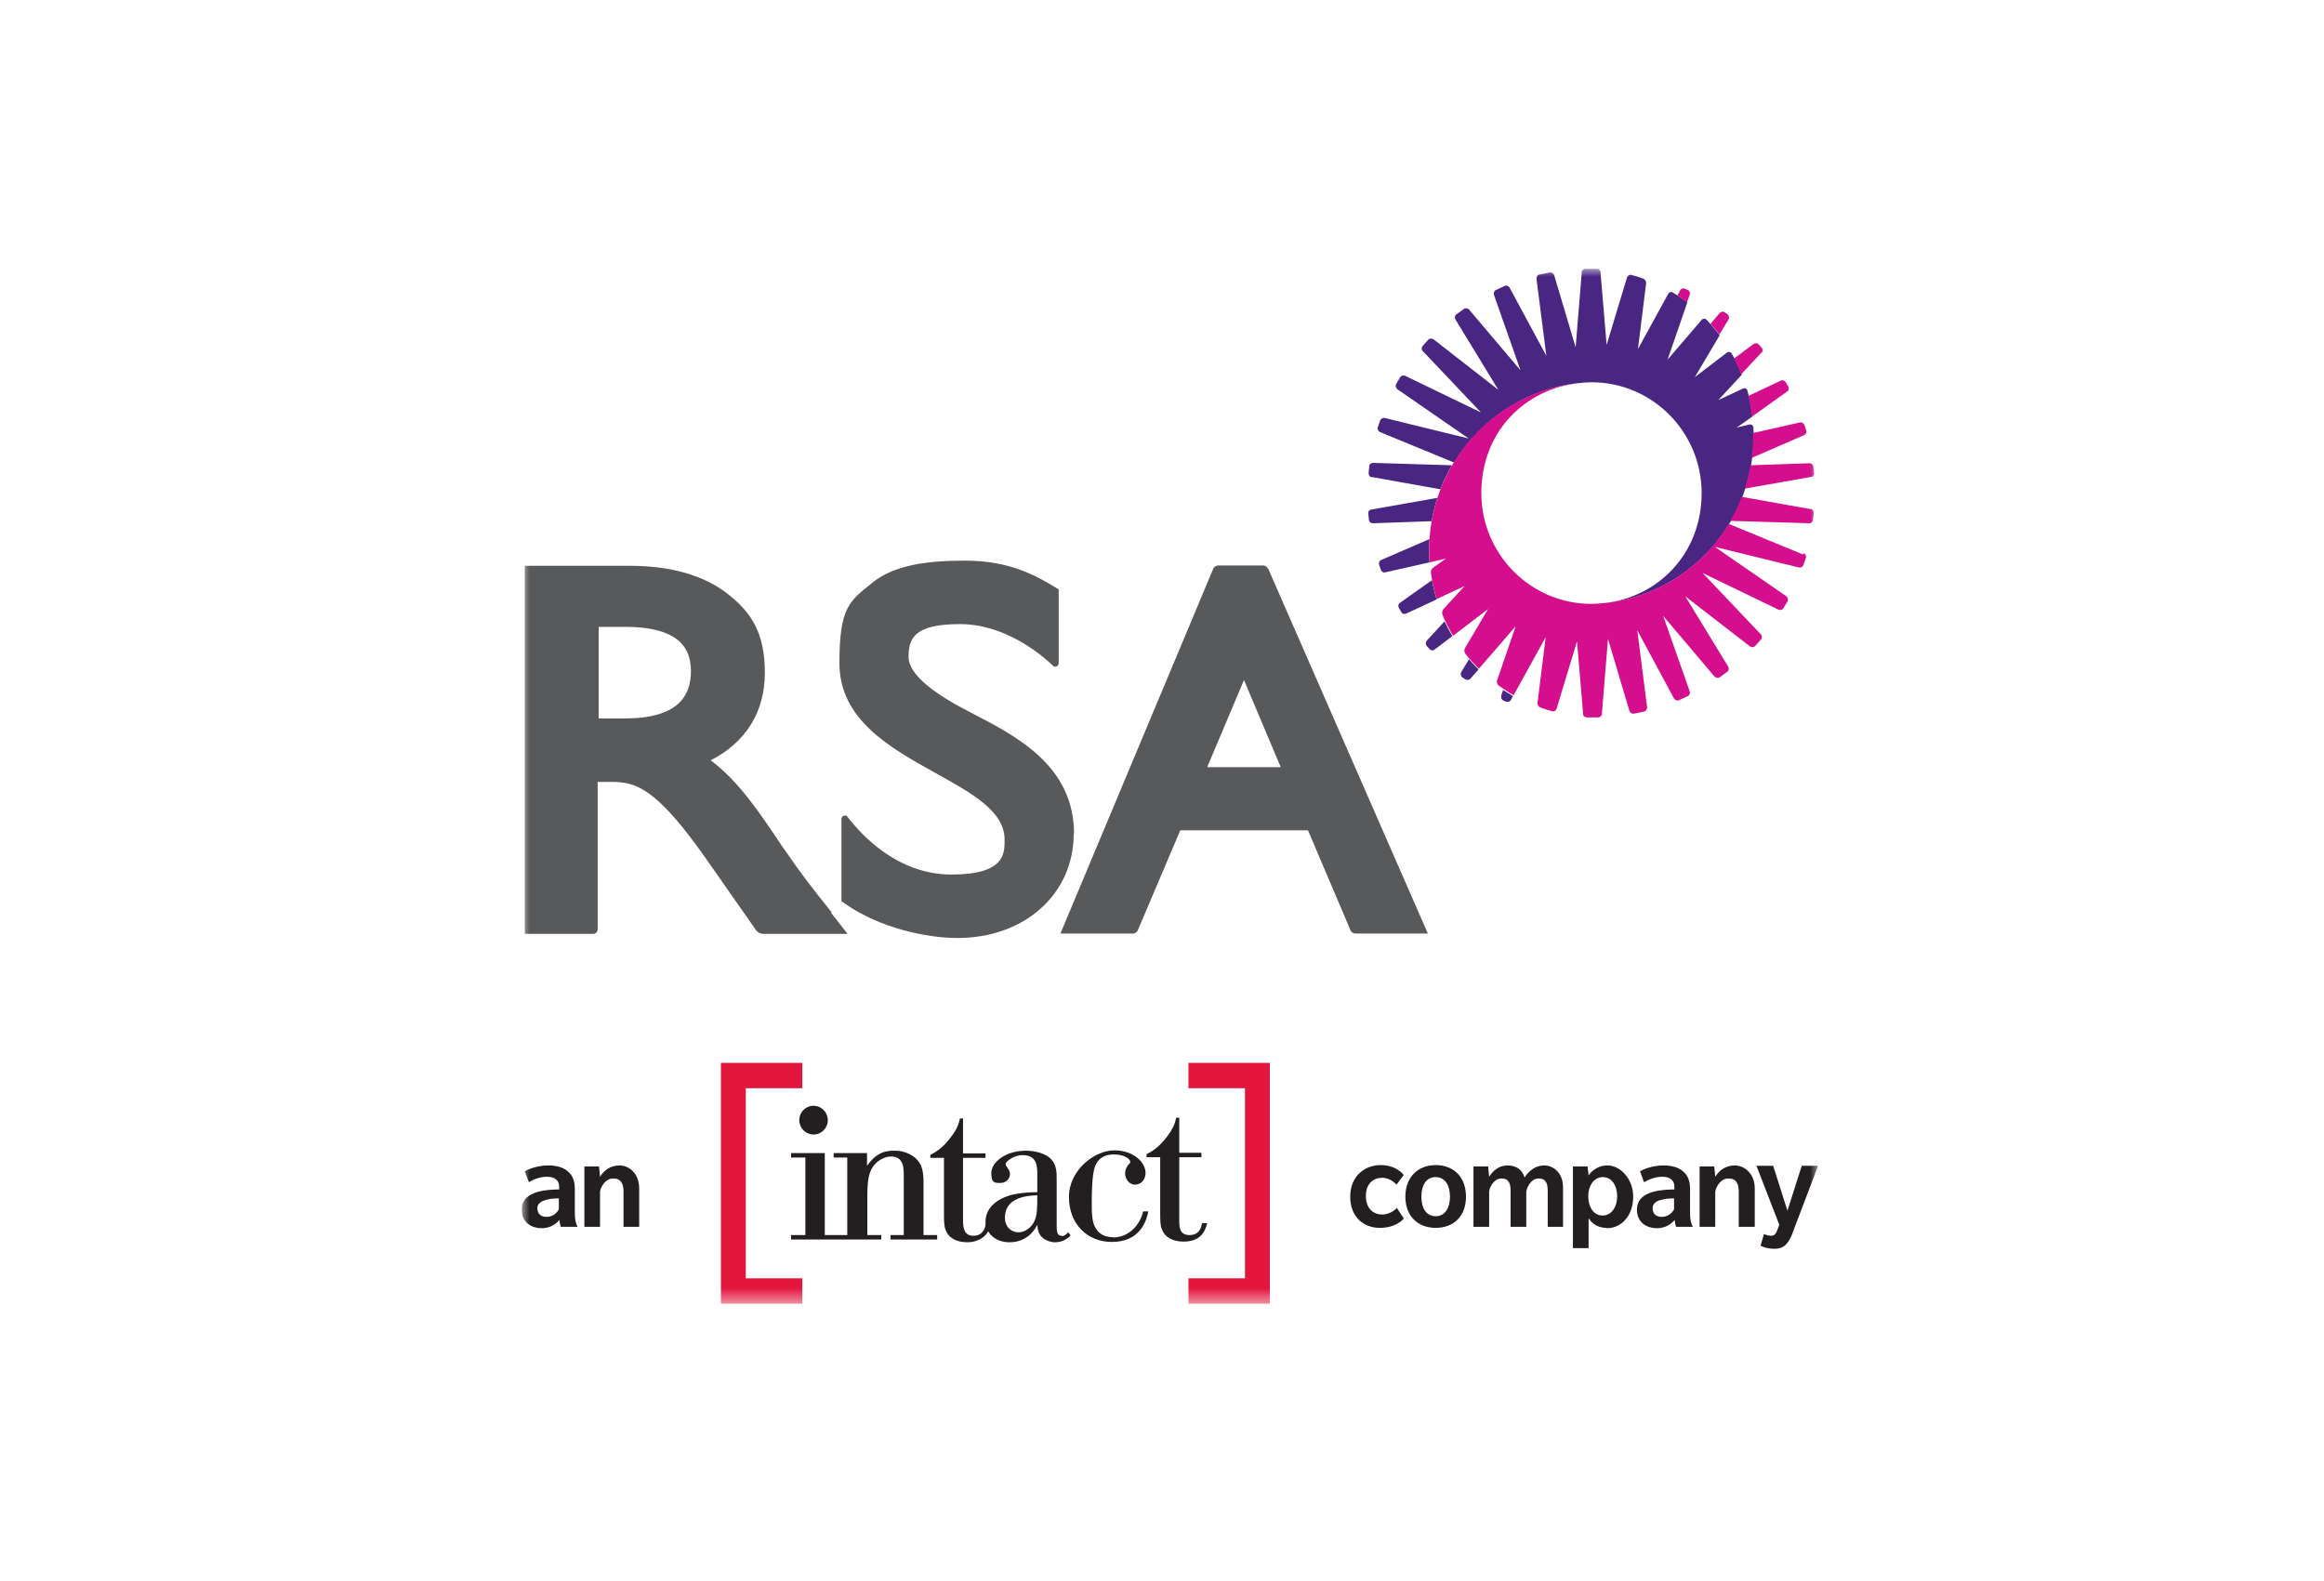 <?xml version="1.0" encoding="UTF-8"?>
<svg xmlns="http://www.w3.org/2000/svg" width="147" height="100" viewBox="0 0 147 100" fill="none">
  <rect width="147" height="100" fill="white"></rect>
  <g clip-path="url(#clip0_396_7637)">
    <mask id="mask0_396_7637" style="mask-type:luminance" maskUnits="userSpaceOnUse" x="33" y="17" width="82" height="66">
      <path d="M115 17H33V82.475H115V17Z" fill="white"></path>
    </mask>
    <g mask="url(#mask0_396_7637)">
      <path d="M88.808 77.071C88.744 77.158 88.291 77.678 87.279 77.678C86.266 77.678 85.405 77.006 85.405 75.704C85.405 74.401 86.331 73.707 87.322 73.707C88.313 73.707 88.744 74.271 88.787 74.336L88.334 74.944C88.334 74.944 87.968 74.51 87.43 74.51C86.891 74.51 86.396 74.857 86.396 75.66C86.396 76.463 86.87 76.832 87.43 76.832C87.99 76.832 88.356 76.42 88.356 76.42L88.787 77.071H88.808Z" fill="#231F20"></path>
      <path d="M90.811 74.467C90.208 74.467 89.907 74.987 89.907 75.704C89.907 76.42 90.208 76.941 90.811 76.941C91.415 76.941 91.716 76.398 91.716 75.704C91.716 75.009 91.415 74.467 90.811 74.467ZM90.811 77.678C89.67 77.678 88.894 76.919 88.894 75.704C88.894 74.488 89.67 73.707 90.811 73.707C91.953 73.707 92.728 74.467 92.728 75.704C92.728 76.941 91.953 77.678 90.811 77.678Z" fill="#231F20"></path>
      <path d="M97.898 77.613V75.335C97.898 74.879 97.79 74.553 97.316 74.553C96.842 74.553 96.584 75.118 96.541 75.378V77.613H95.55V75.335C95.55 74.879 95.442 74.553 94.969 74.553C94.495 74.553 94.215 75.118 94.193 75.378V77.613H93.202V73.794H94.128L94.193 74.445C94.452 74.032 94.839 73.729 95.356 73.729C95.873 73.729 96.282 73.967 96.433 74.488C96.735 74.032 97.144 73.729 97.683 73.729C98.221 73.729 98.867 74.163 98.867 75.118V77.613H97.898Z" fill="#231F20"></path>
      <path d="M101.387 74.467C100.806 74.467 100.461 75.031 100.461 75.682C100.461 76.333 100.784 76.897 101.366 76.897C101.947 76.897 102.292 76.333 102.292 75.682C102.292 75.031 101.969 74.467 101.387 74.467ZM101.624 77.678C100.892 77.678 100.59 77.223 100.483 77.071V78.959H99.492V73.794H100.418L100.483 74.358C100.547 74.271 100.913 73.729 101.689 73.729C102.464 73.729 103.304 74.553 103.304 75.704C103.304 76.854 102.615 77.7 101.624 77.7" fill="#231F20"></path>
      <path d="M105.91 75.812C105.824 75.812 105.437 75.812 105.2 75.877C104.963 75.921 104.532 76.029 104.532 76.441C104.532 76.854 104.833 76.984 105.113 76.984C105.394 76.984 105.717 76.832 105.889 76.507V75.812H105.91ZM106.018 77.613C106.018 77.613 105.932 77.375 105.932 77.179C105.717 77.418 105.372 77.7 104.79 77.7C104.209 77.7 103.541 77.375 103.541 76.528C103.541 75.682 104.316 75.465 104.64 75.378C104.963 75.291 105.48 75.248 105.91 75.248V75.074C105.91 74.618 105.566 74.445 105.135 74.445C104.704 74.445 104.273 74.618 103.993 74.792L103.735 74.098C104.08 73.902 104.64 73.729 105.221 73.729C105.803 73.729 106.212 73.881 106.449 74.098C106.707 74.315 106.901 74.618 106.901 75.226V76.767C106.901 77.158 106.966 77.396 107.074 77.613H106.018Z" fill="#231F20"></path>
      <path d="M109.981 77.613V75.4C109.981 74.901 109.831 74.553 109.335 74.553C108.84 74.553 108.56 75.052 108.495 75.378V77.613H107.504V73.794H108.431L108.495 74.445C108.71 74.098 109.098 73.729 109.723 73.729C110.348 73.729 110.994 74.249 110.994 75.183V77.613H109.981Z" fill="#231F20"></path>
      <path d="M113.406 77.96C113.105 78.742 112.803 79.002 112.243 79.002C111.683 79.002 111.36 78.807 111.36 78.807L111.575 78.069C111.575 78.069 111.812 78.177 112.006 78.177C112.2 78.177 112.308 78.112 112.415 77.83L112.545 77.483L111.101 73.75H112.157L113.061 76.593L113.966 73.75H115L113.406 77.939V77.96Z" fill="#231F20"></path>
      <path d="M35.369 75.812C35.283 75.812 34.895 75.812 34.658 75.877C34.422 75.942 33.991 76.029 33.991 76.441C33.991 76.854 34.292 76.984 34.572 76.984C34.852 76.984 35.175 76.832 35.348 76.507V75.812H35.369ZM35.477 77.613C35.477 77.613 35.391 77.375 35.391 77.179C35.175 77.418 34.831 77.7 34.249 77.7C33.668 77.7 33 77.375 33 76.528C33 75.682 33.775 75.465 34.099 75.378C34.422 75.291 34.938 75.248 35.369 75.248V75.074C35.369 74.618 35.025 74.445 34.594 74.445C34.163 74.445 33.711 74.618 33.452 74.792L33.194 74.098C33.538 73.902 34.099 73.729 34.68 73.729C35.262 73.729 35.671 73.881 35.908 74.098C36.166 74.315 36.36 74.618 36.36 75.226V76.767C36.36 77.158 36.425 77.396 36.532 77.613H35.477Z" fill="#231F20"></path>
      <path d="M39.44 77.613V75.4C39.44 74.901 39.289 74.553 38.794 74.553C38.299 74.553 38.019 75.052 37.954 75.378V77.613H36.963V73.794H37.889L37.954 74.445C38.169 74.098 38.557 73.729 39.182 73.729C39.806 73.729 40.431 74.249 40.431 75.183V77.613H39.44Z" fill="#231F20"></path>
      <path d="M45.6 67.24V82.475H50.748V80.869H47.173V68.846H50.748V67.24H45.6Z" fill="#E3173E"></path>
      <path d="M75.174 67.24V68.846H78.749V80.869H75.174V82.475H80.322V67.24H75.174Z" fill="#E3173E"></path>
      <path d="M58.416 74.749C58.416 73.816 58.158 73.533 57.986 73.338C57.662 73.013 57.145 72.796 56.629 72.796C56.112 72.796 55.509 72.817 54.841 73.751V72.948H52.73V73.23H53.592V78.134H52.17V72.948H50.038V73.23H50.942V78.134H50.038V78.416H55.745V78.134H54.862V75.812C54.862 74.792 54.884 74.011 55.509 73.49C55.767 73.295 56.069 73.165 56.349 73.165C56.629 73.165 56.995 73.23 57.124 73.772C57.145 73.902 57.167 74.011 57.167 74.553V78.134H56.327V78.416H59.278V78.134H58.416V74.749Z" fill="#231F20"></path>
      <path d="M65.611 76.094C65.589 76.767 65.567 77.245 65.137 77.657C65.007 77.765 64.77 77.961 64.404 77.961C64.038 77.961 63.564 77.678 63.564 77.027C63.564 75.942 64.577 75.638 65.611 75.617V76.094ZM67.14 78.178C66.838 78.178 66.838 77.852 66.838 77.418V74.64C66.838 74.141 66.838 73.707 66.472 73.316C66.149 72.991 65.524 72.796 64.9 72.796C63.564 72.796 62.703 73.555 62.703 74.206C62.703 74.857 62.918 74.836 63.284 74.836C63.65 74.836 63.887 74.553 63.887 74.271C63.887 73.989 63.607 73.794 63.607 73.642C63.607 73.49 64.103 73.078 64.684 73.078C65.546 73.078 65.589 73.707 65.611 74.098V75.421C65.115 75.421 64.404 75.465 63.823 75.638C62.94 75.921 62.337 76.485 62.337 77.288C62.337 78.091 62.337 77.418 62.337 77.483C62.293 77.722 62.164 78.178 61.561 78.178C60.958 78.178 60.915 77.613 60.915 77.201V73.251H62.337V72.969H60.915V70.756H60.721C60.656 71.038 60.57 71.428 60.053 72.058C59.73 72.47 59.321 72.839 58.847 73.056V73.251H59.709V76.593C59.709 77.266 59.709 77.57 59.816 77.809C60.01 78.351 60.549 78.59 61.195 78.59C61.841 78.59 62.337 78.243 62.509 77.896C62.746 78.329 63.263 78.59 63.844 78.59C64.749 78.59 65.33 78.069 65.611 77.483C65.632 77.744 65.675 78.091 65.977 78.329C66.171 78.481 66.451 78.59 66.731 78.59C67.29 78.59 67.592 78.286 67.721 78.156L67.57 77.961C67.484 78.047 67.334 78.199 67.161 78.199" fill="#231F20"></path>
      <path d="M70.371 78.265C69.681 78.265 69.337 77.874 69.186 77.44C69.057 77.071 69.057 76.572 69.057 76.116C69.057 75.66 69.057 74.293 69.272 73.772C69.531 73.121 70.091 73.034 70.457 73.034C71.168 73.034 71.491 73.36 71.491 73.49C71.491 73.62 71.469 73.577 71.426 73.62C71.318 73.729 71.168 73.946 71.168 74.25C71.168 74.553 71.404 74.944 71.792 74.944C72.18 74.944 72.46 74.619 72.46 74.206C72.46 73.534 71.706 72.774 70.478 72.774C69.251 72.774 67.614 74.011 67.614 75.725C67.614 77.44 68.777 78.568 70.328 78.568C71.878 78.568 72.46 77.57 72.632 76.637H72.309C72.115 77.44 71.469 78.286 70.371 78.286" fill="#231F20"></path>
      <path d="M76.035 77.375C75.992 77.592 75.906 78.134 75.239 78.134C74.571 78.134 74.592 77.57 74.592 77.158V73.208H75.992V72.926H74.592V70.712H74.398C74.334 70.994 74.248 71.385 73.731 72.014C73.408 72.427 72.998 72.796 72.525 73.013V73.208H73.386V76.55C73.386 77.223 73.386 77.527 73.494 77.765C73.688 78.308 74.226 78.547 74.872 78.547C76.1 78.547 76.272 77.679 76.359 77.375H76.035Z" fill="#231F20"></path>
      <path d="M51.287 71.754C51.911 71.884 52.471 71.32 52.342 70.691C52.278 70.343 51.998 70.039 51.632 69.974C51.007 69.844 50.447 70.408 50.576 71.038C50.641 71.385 50.921 71.689 51.287 71.754Z" fill="#231F20"></path>
      <path d="M76.359 48.533L78.685 43.021L81.011 48.533H76.337H76.359ZM80.193 35.968C80.149 35.859 80.02 35.772 79.891 35.772H77.048C76.94 35.772 76.789 35.859 76.746 35.968L67.075 59.058H71.663C71.771 59.058 71.921 58.971 71.965 58.863L74.657 52.526H82.734L85.427 58.863C85.47 58.971 85.599 59.058 85.728 59.058H90.316L80.214 35.968H80.193ZM67.915 52.765C67.915 54.609 67.161 56.302 65.804 57.496C64.469 58.689 62.616 59.34 60.57 59.34C58.524 59.34 55.595 58.668 53.484 57.192L53.225 57.018V51.81C53.225 51.701 53.312 51.593 53.441 51.593C53.57 51.593 53.57 51.636 53.613 51.68C54.475 52.808 56.758 55.326 60.183 55.326C63.607 55.326 63.543 53.958 63.543 53.112C63.543 51.332 61.518 50.204 59.17 48.902C56.327 47.318 53.096 45.538 53.096 41.957C53.096 38.376 53.742 38.029 55.185 36.857C56.586 35.729 58.696 35.468 61.001 35.468C63.306 35.468 64.921 36.033 66.687 37.118L66.967 37.291V41.957C66.967 42.066 66.881 42.174 66.752 42.174C66.623 42.174 66.666 42.174 66.623 42.131C65.804 41.35 63.543 39.483 60.721 39.483C57.899 39.483 57.469 40.33 57.469 41.545C57.469 42.76 59.3 43.997 61.41 45.082C64.318 46.58 67.937 48.446 67.937 52.765M43.016 44.41C42.348 45.104 41.163 45.451 39.526 45.451H37.868V39.657H39.526C43.231 39.657 43.684 41.241 43.705 42.435C43.705 43.259 43.49 43.91 43.016 44.41ZM52.601 57.713C51.179 55.933 50.598 55.174 49.65 53.785L49.564 53.676C48.013 51.354 46.742 49.444 44.954 48.099C47.173 46.97 48.379 45.039 48.379 42.565C48.379 40.091 47.561 38.767 46.031 37.573C44.545 36.401 42.413 35.794 39.871 35.794H33.194V59.08H37.523C37.674 59.08 37.803 58.95 37.803 58.798V49.466H38.686C40.194 49.466 41.486 49.813 44.631 54.284L47.819 58.841C47.905 58.971 48.121 59.08 48.271 59.08H53.613L52.558 57.734H52.601V57.713Z" fill="#58595B"></path>
      <path d="M92.427 42.521C92.362 42.63 92.405 42.76 92.492 42.847L92.685 42.977C92.793 43.042 92.922 43.021 93.008 42.934L93.525 42.348C93.31 42.153 93.116 41.935 92.922 41.697L92.427 42.521ZM94.969 44.019C94.925 44.127 94.969 44.258 95.098 44.323L95.27 44.388C95.378 44.431 95.528 44.388 95.572 44.279L95.701 44.041C95.485 43.91 95.292 43.78 95.076 43.65L94.947 44.019H94.969ZM90.251 40.547C90.165 40.633 90.165 40.785 90.251 40.872L90.424 41.068C90.51 41.154 90.661 41.176 90.747 41.089L91.867 40.243C91.695 39.939 91.522 39.635 91.371 39.309L90.23 40.547H90.251ZM110.886 27.005C110.886 26.896 110.778 26.831 110.671 26.853L109.852 27.048L110.843 26.354C110.778 25.767 110.671 25.225 110.52 24.683C110.477 24.574 110.369 24.531 110.261 24.574L108.689 25.312L110.175 23.706C110.003 23.25 109.787 22.794 109.529 22.36C109.464 22.252 109.335 22.23 109.249 22.295L107.203 23.858L108.775 21.21C108.517 20.863 108.237 20.537 107.935 20.212C107.849 20.147 107.72 20.147 107.655 20.212L105.48 22.751L106.729 19.127C106.427 18.888 106.126 18.693 105.803 18.497C105.695 18.432 105.566 18.497 105.523 18.584L103.606 22.078L104.123 17.912C104.123 17.803 104.058 17.673 103.95 17.629C103.713 17.543 103.455 17.456 103.196 17.391C103.089 17.347 102.96 17.434 102.916 17.543L101.624 21.818L101.236 17.217C101.236 17.087 101.129 17 100.999 17H100.289C100.159 17 100.052 17.108 100.052 17.217L99.664 21.97L98.307 17.412C98.264 17.304 98.156 17.217 98.027 17.239L97.381 17.369C97.252 17.369 97.187 17.521 97.187 17.629L97.812 22.512L95.485 18.194C95.421 18.085 95.292 18.042 95.184 18.085L94.624 18.346C94.516 18.389 94.451 18.541 94.495 18.649L96.175 23.424L92.922 19.582C92.836 19.496 92.707 19.474 92.599 19.539L92.125 19.886C92.018 19.951 91.996 20.103 92.061 20.212L94.775 24.661L90.682 21.471C90.596 21.405 90.445 21.405 90.359 21.471L89.993 21.883C89.907 21.97 89.907 22.122 89.993 22.209L93.676 26.093L88.873 23.771C88.765 23.728 88.614 23.771 88.571 23.858L88.313 24.292C88.248 24.4 88.291 24.531 88.377 24.617L92.901 27.742L87.581 26.44C87.473 26.419 87.344 26.484 87.3 26.592L87.15 27.026C87.107 27.135 87.171 27.265 87.279 27.33L91.975 29.262C93.655 26.527 96.519 24.574 99.944 24.227C100.181 24.205 100.418 24.183 100.676 24.183C104.51 24.183 107.634 27.33 107.634 31.193C107.634 35.056 104.833 37.877 101.258 38.181C104.92 37.877 108 35.707 109.637 32.691C110.541 30.998 111.015 29.045 110.908 27.005M90.575 36.705L88.55 38.138C88.442 38.203 88.421 38.355 88.485 38.463L88.636 38.724C88.701 38.832 88.83 38.876 88.959 38.81L90.876 37.921C90.747 37.53 90.661 37.118 90.575 36.705ZM86.74 30.173L91.113 30.954C91.307 30.433 91.565 29.913 91.845 29.435L86.848 29.283C86.719 29.283 86.611 29.37 86.611 29.5L86.568 29.934C86.568 30.065 86.633 30.173 86.762 30.195M90.919 31.497L86.74 32.235C86.611 32.257 86.525 32.365 86.547 32.495L86.59 32.886C86.59 33.016 86.719 33.103 86.827 33.103L90.553 32.973C90.639 32.474 90.768 31.974 90.919 31.497ZM90.424 34.101L87.365 35.425C87.257 35.468 87.193 35.599 87.236 35.729L87.344 36.054C87.387 36.163 87.516 36.25 87.624 36.206L90.424 35.577C90.381 35.078 90.381 34.6 90.424 34.101Z" fill="#4A2683"></path>
      <path d="M114.052 35.078L109.357 33.146C107.698 35.881 104.812 37.834 101.409 38.159C101.15 38.181 100.913 38.203 100.655 38.203C96.821 38.203 93.698 35.056 93.698 31.193C93.698 27.33 96.433 24.596 99.922 24.227C94.236 24.791 90.014 29.826 90.424 35.577L91.458 35.338L90.661 35.902C90.553 35.968 90.488 36.119 90.51 36.25C90.596 36.814 90.704 37.378 90.876 37.899L92.642 37.074L91.307 38.528C91.221 38.615 91.199 38.789 91.242 38.897C91.436 39.353 91.651 39.787 91.91 40.221L94.129 38.528L92.664 41.002C92.599 41.111 92.621 41.263 92.685 41.35C92.944 41.697 93.245 42.001 93.547 42.304L95.873 39.613L94.689 43.064C94.667 43.172 94.71 43.303 94.796 43.368C95.098 43.585 95.421 43.802 95.744 43.975L97.769 40.308L97.252 44.475C97.252 44.583 97.316 44.713 97.424 44.757C97.661 44.843 97.919 44.93 98.178 44.995C98.286 45.039 98.415 44.952 98.458 44.843L99.75 40.568L100.138 45.169C100.138 45.299 100.246 45.386 100.375 45.386H101.086C101.215 45.386 101.323 45.278 101.323 45.169L101.71 40.416L103.067 44.974C103.11 45.082 103.218 45.169 103.347 45.147L103.993 45.017C104.101 44.995 104.187 44.865 104.187 44.757L103.563 39.874L105.889 44.193C105.954 44.301 106.083 44.344 106.19 44.301L106.75 44.041C106.858 43.997 106.923 43.867 106.88 43.737L105.2 38.962L108.452 42.804C108.538 42.89 108.667 42.912 108.775 42.847L109.249 42.5C109.357 42.435 109.378 42.283 109.314 42.174L106.6 37.725L110.692 40.894C110.778 40.959 110.929 40.959 111.015 40.872L111.381 40.46C111.468 40.373 111.468 40.221 111.381 40.134L107.698 36.25L112.502 38.572C112.609 38.615 112.76 38.572 112.803 38.485L113.061 38.051C113.126 37.942 113.083 37.812 112.997 37.725L108.474 34.6L113.794 35.902C113.902 35.924 114.031 35.859 114.074 35.75L114.225 35.295C114.268 35.186 114.203 35.056 114.095 34.991M114.548 32.213L110.175 31.432C109.981 31.953 109.723 32.474 109.443 32.951L114.44 33.103C114.569 33.103 114.677 33.016 114.677 32.886L114.72 32.452C114.72 32.322 114.655 32.213 114.526 32.191M106.88 18.649C106.923 18.541 106.88 18.389 106.75 18.346L106.578 18.259C106.47 18.215 106.341 18.259 106.277 18.367L106.104 18.693C106.32 18.823 106.514 18.975 106.707 19.127L106.88 18.649ZM110.369 30.911L114.548 30.173C114.677 30.173 114.763 30.043 114.742 29.913L114.699 29.522C114.699 29.392 114.569 29.305 114.462 29.305L110.735 29.435C110.649 29.934 110.52 30.433 110.369 30.911ZM110.821 28.958L114.117 27.526C114.225 27.482 114.289 27.352 114.246 27.222L114.139 26.896C114.095 26.788 113.988 26.701 113.858 26.723L110.886 27.395C110.886 27.916 110.886 28.437 110.8 28.936M111.425 22.317C111.511 22.23 111.511 22.078 111.425 21.991L111.252 21.796C111.166 21.709 111.037 21.688 110.929 21.753L109.68 22.686C109.852 23.011 110.003 23.337 110.132 23.684L111.403 22.317H111.425ZM110.821 26.354L113.04 24.769C113.148 24.704 113.169 24.552 113.105 24.444L112.954 24.183C112.889 24.075 112.76 24.031 112.652 24.075L110.584 25.051C110.692 25.464 110.757 25.898 110.821 26.354ZM108.775 21.189C108.603 20.95 108.409 20.711 108.194 20.494L108.775 19.8C108.861 19.713 108.991 19.691 109.098 19.756L109.271 19.886C109.357 19.951 109.4 20.103 109.335 20.212L108.754 21.167H108.775V21.189Z" fill="#D40E8C"></path>
    </g>
  </g>
  <defs>
    <clipPath id="clip0_396_7637">
      <rect width="82" height="66" fill="white" transform="translate(33 17)"></rect>
    </clipPath>
  </defs>
</svg>
